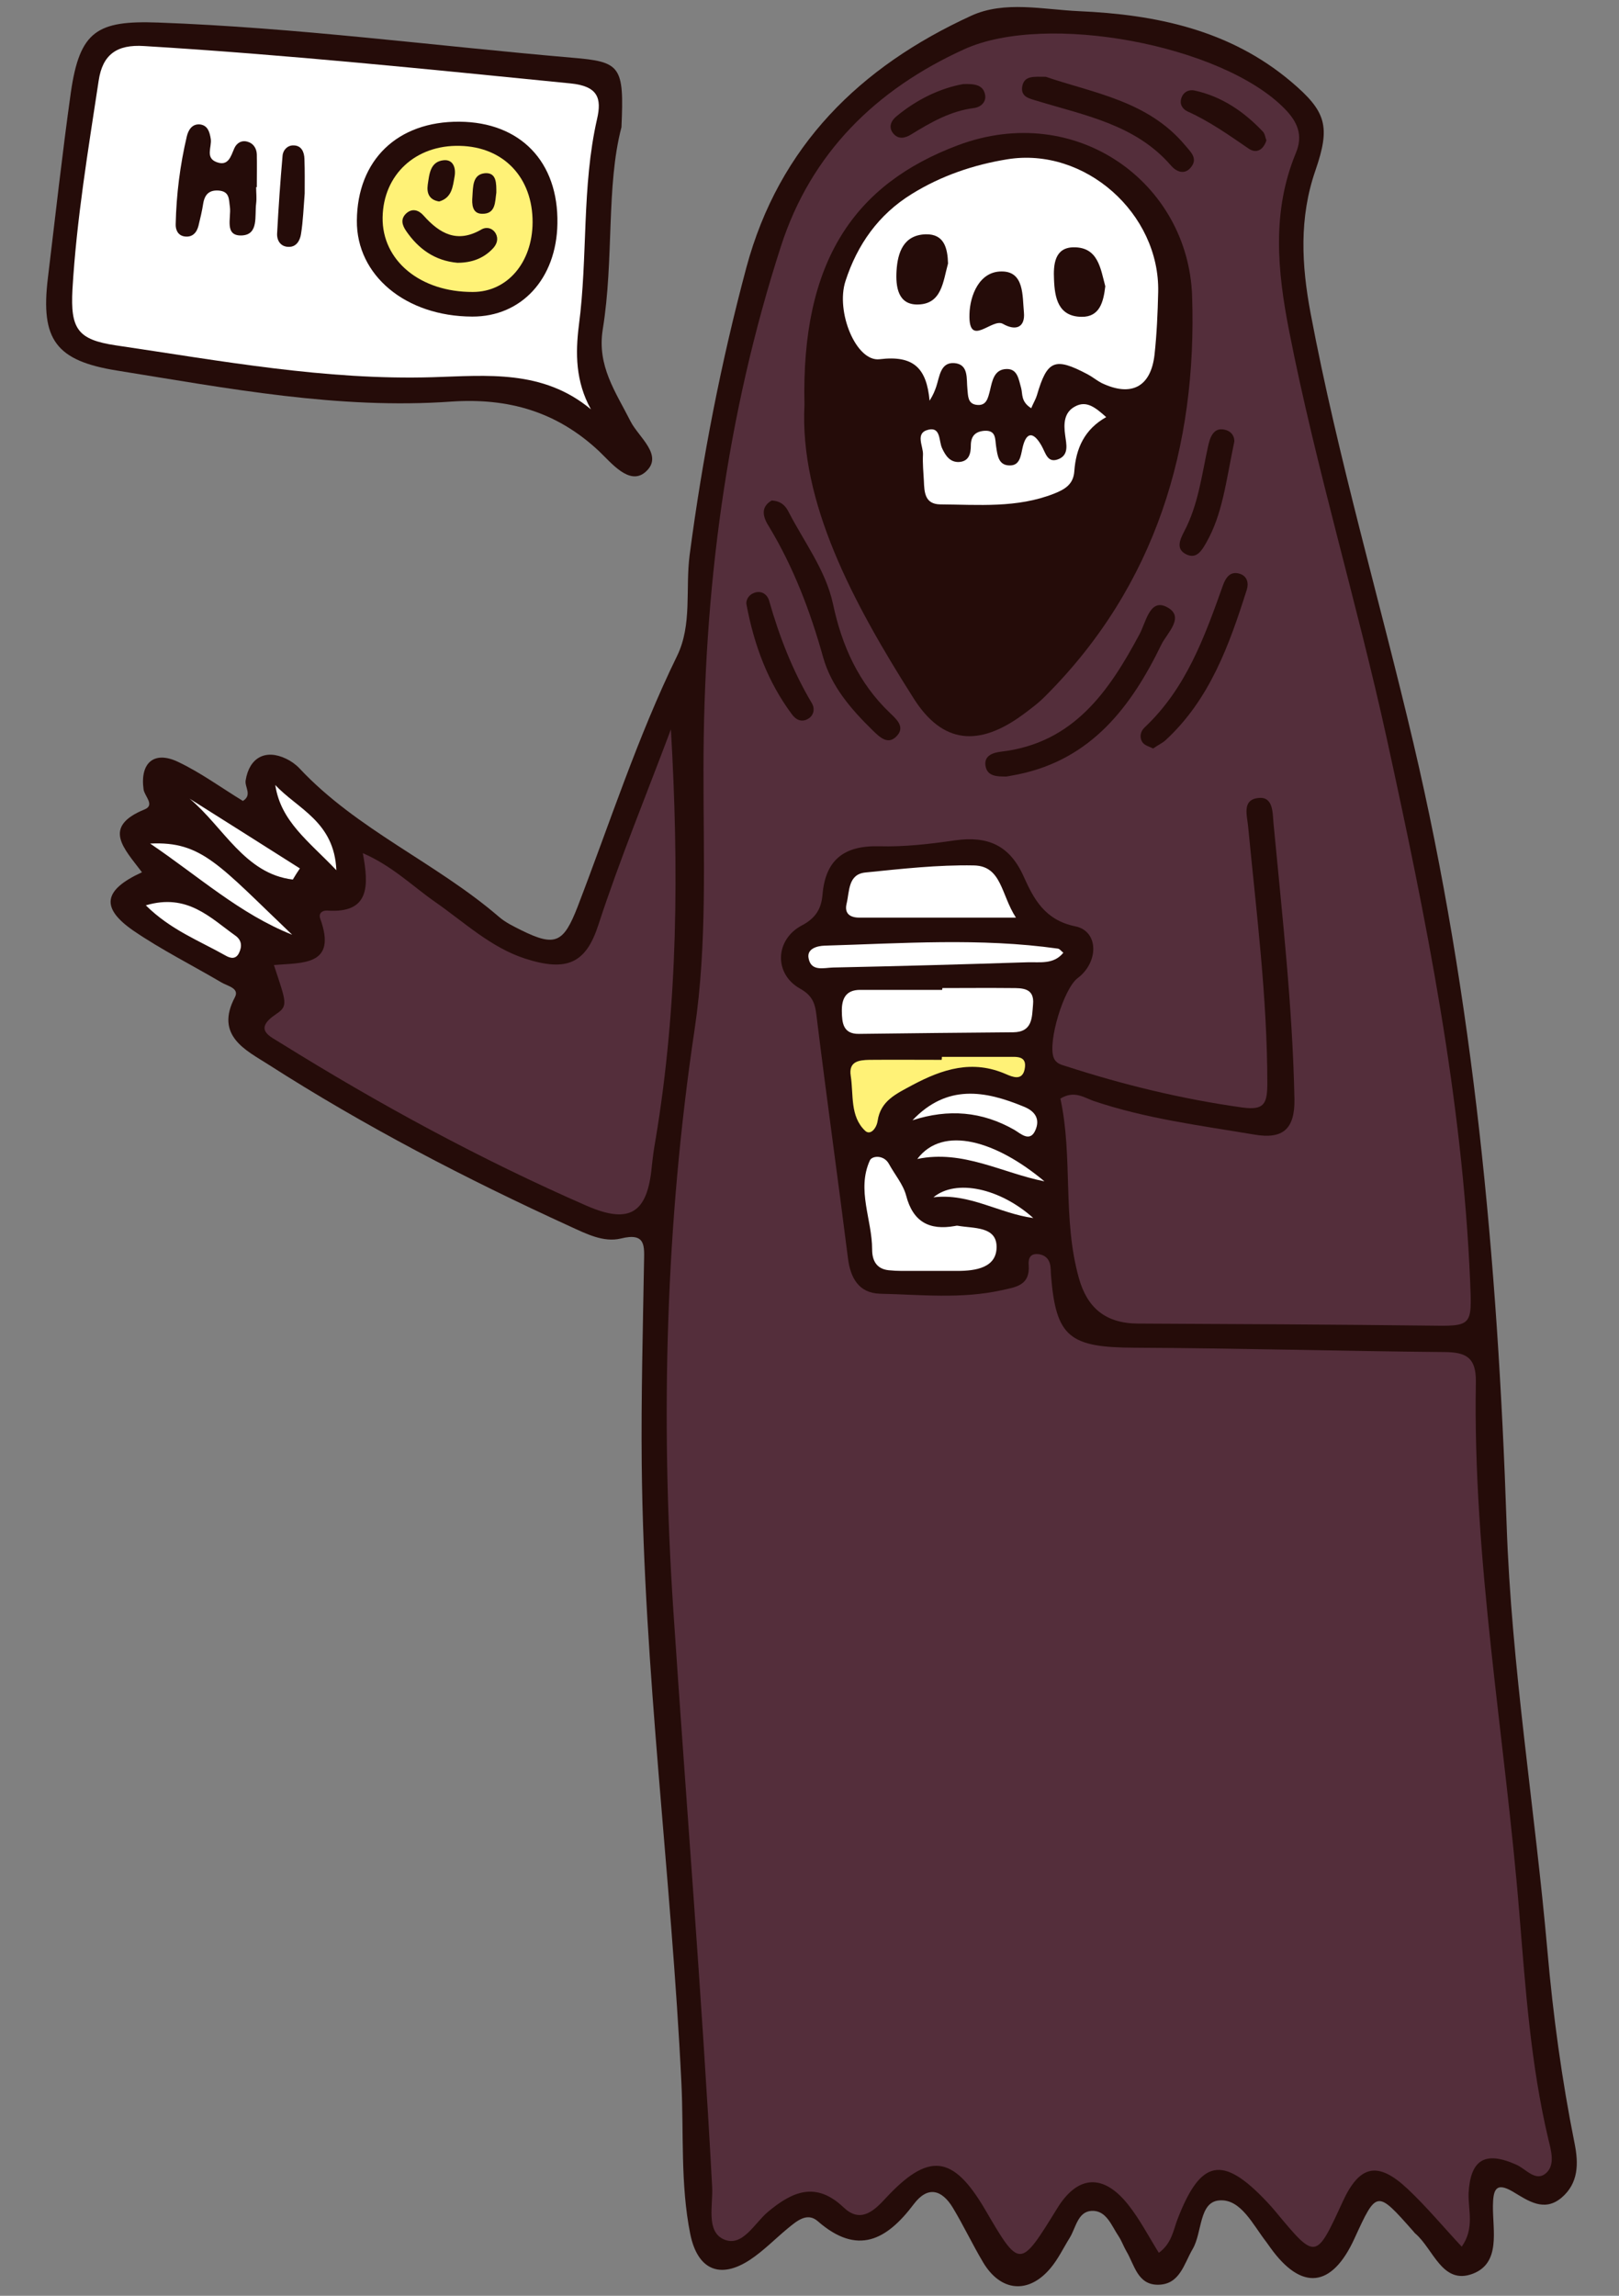 <svg xmlns="http://www.w3.org/2000/svg" xmlns:xlink="http://www.w3.org/1999/xlink" width="280" zoomAndPan="magnify" viewBox="0 0 210 297.75" height="397" preserveAspectRatio="xMidYMid meet" version="1.0"><rect x="0" y="0" width="210" height="297.75" fill="#808080" stroke="none"/><defs><clipPath id="ef9d1a4bf7"><path d="M 5 0 L 204.844 0 L 204.844 297 L 5 297 Z M 5 0 " clip-rule="nonzero"/></clipPath></defs><g clip-path="url(#ef9d1a4bf7)"><path fill="#250c09" d="M 18.414 113.129 C 16.078 110.027 13.18 107.246 18.766 104.973 C 20.129 104.41 18.738 103.258 18.621 102.371 C 18.148 98.941 19.98 97.316 23.113 98.82 C 26.039 100.211 28.699 102.164 31.508 103.879 C 32.75 103.109 31.715 102.074 31.863 101.215 C 32.336 98.262 34.434 97.109 37.125 98.41 C 37.746 98.703 38.367 99.148 38.84 99.648 C 46.316 107.633 56.574 111.887 64.734 118.922 C 65.594 119.664 66.656 120.164 67.66 120.668 C 72.035 122.824 73.102 122.266 74.902 117.652 C 79.102 106.746 82.68 95.602 87.82 85.078 C 89.801 81.027 88.887 76.387 89.449 72.012 C 91.102 59.418 93.527 46.973 96.809 34.703 C 101.066 18.891 111.59 8.633 125.984 2.039 C 130.301 0.059 135.328 1.242 139.969 1.449 C 149.93 1.891 159.508 3.871 167.457 10.582 C 172.039 14.457 172.602 16.375 170.621 22.113 C 168.492 28.262 168.82 34.379 170 40.645 C 173.547 59.445 178.957 77.773 183.332 96.367 C 191.168 129.684 194.27 163.531 195.422 197.676 C 196.043 216.148 199.09 234.535 200.715 253.012 C 201.453 261.406 202.578 269.715 204.234 277.961 C 204.766 280.594 204.766 283.164 202.52 285.055 C 200.273 286.918 198.23 285.441 196.25 284.258 C 193.914 282.867 193.68 284.168 193.648 286.121 C 193.621 289.312 194.684 293.512 191.02 294.898 C 187.086 296.379 185.934 291.707 183.598 289.695 C 183.48 289.609 183.422 289.492 183.305 289.371 C 178.574 284.023 178.574 284.023 175.676 290.348 C 172.75 296.734 168.82 297.148 164.77 291.5 C 164.59 291.266 164.445 291.027 164.266 290.793 C 162.523 288.574 160.957 285.145 158.148 285.383 C 155.488 285.59 155.961 289.578 154.688 291.707 C 153.566 293.629 153.035 296.289 150.227 296.32 C 147.535 296.348 147.152 293.719 146.086 291.945 C 145.73 291.324 145.496 290.645 145.109 290.051 C 144.164 288.664 143.516 286.621 141.562 286.742 C 139.789 286.859 139.555 288.93 138.754 290.23 C 137.926 291.559 137.246 293.008 136.242 294.191 C 133.406 297.559 129.797 297.234 127.523 293.422 C 126.133 291.086 124.98 288.633 123.59 286.328 C 122.172 283.992 120.34 283.461 118.535 285.855 C 115.02 290.523 111.234 292.594 106.062 288.07 C 104.699 286.891 103.371 288.043 102.246 288.957 C 100.594 290.316 99.086 291.883 97.312 293.066 C 93.379 295.668 90.48 294.367 89.535 289.758 C 88.234 283.281 88.707 276.66 88.383 270.129 C 87.082 243.344 83.508 216.711 83.238 189.871 C 83.152 181.18 83.387 172.457 83.535 163.766 C 83.566 161.641 83.832 159.805 80.52 160.633 C 78.273 161.168 76.027 160.012 73.957 159.066 C 60.449 152.891 47.293 146.062 34.789 138.051 C 31.98 136.246 27.812 134.355 30.473 129.328 C 31.094 128.148 29.469 127.879 28.699 127.406 C 24.887 125.16 20.926 123.18 17.289 120.695 C 13.031 117.742 13.387 115.434 18.414 113.129 Z M 74.164 7.48 C 56.281 5.941 38.484 3.578 20.512 2.926 C 12.59 2.633 10.344 4.02 9.191 11.973 C 8.066 19.984 7.18 28.055 6.203 36.125 C 5.258 44.016 7.211 46.797 15.219 48.066 C 29.559 50.371 43.895 53.121 58.527 52.086 C 65.945 51.582 72.215 53.387 77.684 58.5 C 79.277 60.008 81.645 63.023 83.711 61.223 C 86.168 59.094 82.824 56.699 81.793 54.656 C 79.871 50.844 77.418 47.477 78.184 42.715 C 79.664 33.582 78.598 24.18 80.609 16.496 C 80.965 8.512 80.52 8.012 74.164 7.48 Z M 74.164 7.48 " fill-opacity="1" fill-rule="nonzero"/></g><path fill="#542e3b" d="M 189.602 291.383 C 187.176 288.781 185.02 286.18 182.566 283.875 C 178.691 280.238 176.328 280.801 174.141 285.59 C 170.68 293.125 170.68 293.125 165.449 286.828 C 165.094 286.387 164.711 285.973 164.324 285.559 C 158.562 279.441 155.723 280.031 152.707 287.895 C 152.176 289.312 151.969 290.969 150.312 292.18 C 148.984 290.051 147.832 287.805 146.293 285.883 C 143.07 281.863 139.762 282.129 137.129 286.414 C 132.281 294.277 132.281 294.277 127.758 286.535 C 123.59 279.441 120.426 279.086 114.781 285.203 C 113.125 287.008 111.469 288.25 109.402 286.27 C 105.824 282.898 102.809 284.199 99.617 286.859 C 97.844 288.336 96.277 291.559 93.824 290.406 C 91.574 289.344 92.492 286.004 92.375 283.668 C 91.043 258.746 89.004 233.887 87.348 208.996 C 85.664 183.809 86.344 158.625 90.098 133.496 C 91.754 122.41 91.223 111.031 91.25 99.77 C 91.25 76.711 94.176 53.949 101.301 31.926 C 105.203 19.836 113.629 11.586 125.07 6.387 C 135.738 1.539 158.531 5.824 166.633 14.102 C 168.316 15.816 169.055 17.559 168.078 19.863 C 164.945 27.461 165.684 35.148 167.223 42.98 C 170.711 60.746 176.004 78.102 179.875 95.777 C 184.961 119.043 189.688 142.367 190.695 166.281 C 190.93 172.043 190.961 172.016 185.227 171.926 C 172.66 171.777 160.129 171.719 147.566 171.66 C 143.336 171.629 141 169.562 139.938 165.75 C 137.781 158.062 139.199 150.109 137.543 142.484 C 139.316 141.391 140.59 142.336 141.828 142.781 C 148.629 145.086 155.695 145.973 162.73 147.156 C 166.363 147.773 167.961 146.473 167.902 142.574 C 167.664 130.57 166.305 118.656 165.184 106.746 C 165.066 105.414 165.152 103.316 163.289 103.492 C 161.016 103.672 161.785 105.828 161.902 107.277 C 162.965 118.332 164.383 129.387 164.383 140.531 C 164.383 143.191 163.941 144.02 161.133 143.637 C 153.328 142.543 145.762 140.711 138.281 138.285 C 137.602 138.078 136.953 137.93 136.656 137.133 C 135.918 135.062 137.957 128.266 139.762 126.875 C 142.539 124.805 142.539 120.758 139.465 120.137 C 135.531 119.336 134.086 116.59 132.785 113.691 C 130.953 109.582 128.082 108.398 123.855 108.992 C 120.605 109.465 117.324 109.848 114.043 109.758 C 109.488 109.641 107.066 111.504 106.684 116.055 C 106.535 117.828 105.824 119.07 104.02 120.016 C 100.531 121.852 100.355 126.285 103.754 128.207 C 105.676 129.27 105.766 130.512 105.973 132.254 C 107.242 142.574 108.691 152.891 109.992 163.207 C 110.316 165.777 111.41 167.699 114.133 167.789 C 119.395 167.906 124.656 168.496 129.887 167.344 C 131.777 166.93 133.613 166.723 133.434 164.094 C 133.375 163.414 133.492 162.613 134.527 162.645 C 135.297 162.676 135.918 163.059 136.152 163.797 C 136.332 164.328 136.273 164.922 136.332 165.48 C 136.98 173.434 138.727 174.766 147.238 174.793 C 160.629 174.852 174.023 175.238 187.414 175.355 C 190.223 175.387 191.461 176.094 191.434 179.199 C 191.02 202.375 195.215 225.195 197.078 248.195 C 197.879 258.008 198.559 267.82 200.832 277.43 C 201.188 278.906 201.777 280.828 200.48 281.895 C 199.148 282.988 197.906 281.273 196.664 280.742 C 192.617 278.938 190.723 280.09 190.488 284.465 C 190.43 286.652 191.285 288.988 189.602 291.383 Z M 77.594 120.016 C 75.996 124.895 73.574 126.105 68.047 124.305 C 63.641 122.855 60.242 119.633 56.516 117.031 C 53.531 114.961 50.93 112.332 47.059 110.648 C 47.855 114.902 47.973 118.48 42.445 118.098 C 41.824 118.066 41.293 118.422 41.531 119.129 C 43.777 125.309 39.223 124.836 35.527 125.16 C 37.125 130.008 37.422 130.453 35.824 131.516 C 32.777 133.555 35.055 134.414 36.445 135.301 C 49.188 143.223 62.34 150.375 76.086 156.379 C 81.703 158.832 83.98 157.293 84.539 151.324 C 84.66 150.199 84.805 149.047 85.012 147.922 C 87.969 130.305 88.059 112.566 87.023 94.594 C 83.859 103.051 80.402 111.414 77.594 120.016 Z M 77.594 120.016 " fill-opacity="1" fill-rule="nonzero"/><path fill="#ffffff" d="M 76.648 53.09 C 70.41 47.891 63.137 48.715 56.133 48.922 C 42.211 49.336 28.641 46.797 14.984 44.785 C 10.047 44.047 9.129 42.625 9.398 37.543 C 9.93 28.438 11.438 19.449 12.797 10.465 C 13.297 7.094 15.133 5.734 18.707 5.973 C 37.184 7.094 55.602 8.988 74.016 10.82 C 77.562 11.176 78.066 12.742 77.445 15.43 C 75.438 24.238 76.262 33.316 75.082 42.215 C 74.637 45.789 74.637 49.457 76.648 53.09 Z M 76.648 53.09 " fill-opacity="1" fill-rule="nonzero"/><path fill="#250c09" d="M 104.348 52.5 C 103.902 33.816 110.879 23.855 124.27 18.832 C 139.613 13.094 154.129 23.707 154.629 38.398 C 155.281 57.879 149.957 75.883 135.652 90.219 C 134.766 91.137 133.73 91.906 132.695 92.672 C 126.988 96.871 122.262 96.516 118.508 90.574 C 110.582 78.102 103.695 65.094 104.348 52.5 Z M 46.289 28.613 C 46.23 35.711 52.613 41.031 61.246 41.059 C 67.633 41.09 72.184 36.152 72.301 29 C 72.449 20.988 67.512 15.844 59.59 15.785 C 51.551 15.727 46.348 20.75 46.289 28.613 Z M 46.289 28.613 " fill-opacity="1" fill-rule="nonzero"/><path fill="#ffffff" d="M 122.23 128.148 C 125.215 128.148 128.172 128.117 131.156 128.148 C 132.605 128.148 134.203 128.117 133.996 130.273 C 133.848 131.93 133.965 133.852 131.426 133.883 C 124.742 133.941 118.094 134 111.41 134.09 C 109.344 134.117 109.223 132.641 109.195 131.191 C 109.164 129.625 109.637 128.383 111.559 128.383 C 115.105 128.383 118.652 128.383 122.199 128.383 C 122.23 128.324 122.23 128.234 122.23 128.148 Z M 124.184 164.832 C 126.578 164.832 129.324 164.418 129.266 161.641 C 129.207 159.039 126.281 159.332 124.27 158.98 C 124.121 158.949 123.977 158.98 123.855 159.008 C 120.547 159.598 118.418 158.477 117.531 155.047 C 117.145 153.598 116.051 152.328 115.312 150.969 C 114.664 149.754 113.125 149.875 112.832 150.496 C 111.086 154.336 113.125 158.18 113.125 162.055 C 113.125 163.441 113.656 164.566 115.254 164.742 C 115.816 164.801 116.379 164.832 116.938 164.832 C 118.062 164.832 119.215 164.832 120.34 164.832 C 121.641 164.832 122.91 164.832 124.184 164.832 Z M 126.309 112.242 C 121.641 112.152 116.91 112.688 112.238 113.16 C 109.992 113.395 110.199 115.582 109.816 117.18 C 109.488 118.512 110.289 119.012 111.469 119.012 C 117.973 119.012 124.477 119.012 131.777 119.012 C 129.828 116.027 129.945 112.301 126.309 112.242 Z M 137.219 123.031 C 127.137 121.613 117.059 122.352 106.949 122.648 C 106 122.68 104.641 123.031 104.879 124.273 C 105.203 126.047 106.859 125.516 108.043 125.484 C 116.438 125.309 124.832 125.074 133.227 124.805 C 134.852 124.746 136.656 125.133 137.926 123.566 C 137.66 123.359 137.453 123.062 137.219 123.031 Z M 19.477 109.406 C 25.805 113.691 31.125 118.539 37.895 121.23 C 28.402 112.184 26.188 109.078 19.477 109.406 Z M 131.57 146.535 C 132.34 146.977 133.613 148.25 134.32 146.535 C 134.883 145.203 134.352 144.168 132.844 143.547 C 127.73 141.418 122.82 140.594 118.359 145.293 C 123.027 143.785 127.375 144.141 131.57 146.535 Z M 29.23 123.918 C 29.883 124.305 30.59 124.453 31.004 123.594 C 31.418 122.738 31.359 121.938 30.531 121.348 C 27.25 119.012 24.297 115.82 18.914 117.418 C 22.137 120.609 25.832 121.996 29.23 123.918 Z M 135.473 153.215 C 129.238 147.98 122.32 145.883 118.98 150.316 C 124.891 149.074 130.035 152.148 135.473 153.215 Z M 38.898 112.629 C 34.141 109.613 29.379 106.598 24.59 103.582 C 28.965 107.219 31.746 113.336 37.98 114.074 C 38.277 113.574 38.574 113.102 38.898 112.629 Z M 43.629 112.863 C 43.363 106.539 38.574 104.91 35.707 101.809 C 36.414 106.539 40.023 109.078 43.629 112.863 Z M 121.078 155.285 C 125.75 154.723 129.621 157.383 134.027 157.973 C 129.711 154.102 124.004 152.859 121.078 155.285 Z M 134.5 51.258 C 135.828 46.707 136.805 46.293 141.062 48.539 C 141.684 48.863 142.242 49.336 142.863 49.664 C 146.738 51.523 149.277 50.195 149.754 45.996 C 150.047 43.309 150.164 40.617 150.227 37.898 C 150.461 27.699 140.707 19.008 130.625 20.664 C 126.281 21.371 122.082 22.793 118.27 25.156 C 113.953 27.816 111.203 31.719 109.668 36.449 C 108.367 40.438 111.059 46.973 114.102 46.59 C 118.508 46.055 120.191 47.742 120.574 51.969 C 121.078 51.172 121.254 50.668 121.434 50.164 C 121.875 48.863 121.965 46.973 123.77 47.09 C 125.688 47.238 125.336 49.129 125.484 50.488 C 125.57 51.316 125.512 52.324 126.605 52.5 C 127.965 52.707 128.145 51.645 128.41 50.637 C 128.703 49.395 128.941 47.891 130.566 47.859 C 132.016 47.828 132.133 49.25 132.457 50.344 C 132.664 51.109 132.398 52.086 133.758 52.945 C 134.055 52.234 134.352 51.762 134.5 51.258 Z M 139.465 52.707 C 137.988 53.477 137.957 54.984 138.164 56.461 C 138.312 57.586 138.668 58.914 137.395 59.508 C 135.859 60.188 135.652 58.766 135.09 57.793 C 134.027 55.93 133.078 55.957 132.605 58.207 C 132.398 59.18 132.25 60.363 131.012 60.363 C 129.504 60.395 129.383 59.062 129.207 57.91 C 129.059 56.965 129.238 55.781 127.699 55.871 C 126.516 55.957 125.926 56.551 125.926 57.793 C 125.926 58.828 125.688 59.859 124.359 59.922 C 123.207 59.949 122.645 59.094 122.203 58.145 C 121.758 57.23 122.055 55.367 120.457 55.723 C 118.625 56.137 119.777 57.852 119.719 58.973 C 119.66 60.098 119.777 61.25 119.836 62.375 C 119.895 63.852 119.953 65.391 121.965 65.418 C 126.93 65.449 131.898 65.922 136.715 64.027 C 138.223 63.438 139.227 62.758 139.348 61.133 C 139.555 58.176 140.648 55.691 143.484 54.098 C 142.094 52.855 140.941 51.91 139.465 52.707 Z M 139.465 52.707 " fill-opacity="1" fill-rule="nonzero"/><path fill="#fff277" d="M 122.172 137.074 C 125.008 137.074 127.848 137.074 130.715 137.074 C 131.84 137.074 133.285 136.867 132.902 138.699 C 132.578 140.207 131.336 139.676 130.508 139.32 C 126.133 137.398 122.262 138.641 118.328 140.738 C 116.258 141.863 114.219 142.75 113.836 145.379 C 113.688 146.355 112.891 147.301 112.211 146.652 C 110.23 144.762 110.73 141.98 110.348 139.527 C 110.051 137.637 111.441 137.488 112.77 137.457 C 115.906 137.43 119.039 137.457 122.141 137.457 C 122.172 137.34 122.172 137.191 122.172 137.074 Z M 61.336 37.867 C 65.801 37.867 69.051 34.055 69.082 28.852 C 69.109 23.027 65.324 19.039 59.648 18.918 C 53.914 18.77 49.719 22.645 49.629 28.199 C 49.539 33.789 54.508 37.898 61.336 37.867 Z M 61.336 37.867 " fill-opacity="1" fill-rule="nonzero"/><path fill="#250c09" d="M 100.09 64.914 C 101.359 64.977 101.922 65.656 102.305 66.422 C 104.316 70.324 107.094 73.934 108.043 78.309 C 109.195 83.746 111.352 88.566 115.434 92.465 C 116.23 93.234 117.383 94.211 116.406 95.363 C 115.227 96.754 114.102 95.602 113.184 94.715 C 110.406 91.992 107.836 89.039 106.77 85.254 C 105.113 79.312 102.957 73.637 99.793 68.375 C 98.965 67.102 98.582 65.801 100.09 64.914 Z M 132.133 100.418 C 141.594 98.438 146.738 91.641 150.641 83.598 C 151.348 82.121 153.891 79.902 151.199 78.66 C 149.133 77.715 148.629 80.703 147.832 82.207 C 143.84 89.688 139.227 96.398 129.828 97.492 C 128.852 97.609 127.672 97.965 127.816 99.234 C 127.996 100.715 129.324 100.715 130.539 100.715 C 131.012 100.625 131.57 100.535 132.133 100.418 Z M 151.141 96.043 C 156.906 90.754 159.449 83.656 161.723 76.473 C 161.988 75.645 161.785 74.699 160.777 74.406 C 159.508 74.02 158.945 75.027 158.621 75.941 C 156.227 82.652 153.832 89.305 148.453 94.359 C 147.891 94.891 147.77 95.688 148.215 96.309 C 148.512 96.695 149.102 96.84 149.574 97.078 C 150.195 96.633 150.727 96.398 151.141 96.043 Z M 132.578 11.32 C 132.43 12.621 133.613 12.801 134.559 13.094 C 140.766 14.988 147.297 16.168 151.879 21.461 C 152.559 22.258 153.625 22.73 154.453 21.727 C 155.457 20.543 154.395 19.656 153.684 18.801 C 148.863 13.066 141.801 12.062 135.652 9.961 C 134.113 9.961 132.785 9.754 132.578 11.32 Z M 102.719 92.645 C 103.254 93.383 104.051 93.766 104.938 93.148 C 105.617 92.672 105.676 91.816 105.32 91.227 C 102.84 87.059 101.094 82.594 99.766 77.922 C 99.527 77.094 98.758 76.504 97.754 76.918 C 97.016 77.215 96.777 77.895 96.809 78.309 C 97.812 83.715 99.617 88.477 102.719 92.645 Z M 158.828 55.723 C 157.379 55.398 156.934 56.785 156.699 57.879 C 155.871 61.633 155.426 65.477 153.594 68.938 C 153.062 69.973 152.473 71.211 153.859 71.891 C 155.223 72.57 155.902 71.359 156.461 70.383 C 158.562 66.719 159.004 62.551 160.098 57.289 C 160.098 57.379 160.277 56.047 158.828 55.723 Z M 116.258 15.105 C 115.578 15.668 115.195 16.496 115.875 17.324 C 116.555 18.121 117.414 17.914 118.18 17.441 C 120.723 15.875 123.293 14.395 126.34 14.012 C 127.227 13.895 127.996 13.215 127.758 12.207 C 127.492 11.027 126.457 10.848 124.922 10.906 C 121.965 11.441 118.918 12.887 116.258 15.105 Z M 163.824 17.086 C 161.371 14.484 158.473 12.504 154.926 11.734 C 154.215 11.586 153.508 11.914 153.238 12.711 C 152.973 13.508 153.359 14.129 154.039 14.457 C 156.875 15.727 159.418 17.531 161.961 19.273 C 162.938 19.953 163.852 19.48 164.266 18.211 C 164.117 17.855 164.09 17.383 163.824 17.086 Z M 33.312 24.27 C 33.312 22.852 33.34 21.434 33.312 20.012 C 33.281 19.246 32.867 18.594 32.129 18.387 C 31.391 18.152 30.711 18.504 30.387 19.246 C 29.941 20.277 29.617 21.609 28.078 21.02 C 26.602 20.457 27.488 19.066 27.34 18.031 C 27.191 17.117 26.957 16.289 25.98 16.141 C 24.945 16.023 24.441 16.82 24.234 17.676 C 23.348 21.434 22.875 25.215 22.789 29.059 C 22.758 29.77 23.055 30.508 23.883 30.656 C 24.918 30.832 25.508 30.211 25.742 29.293 C 25.98 28.32 26.215 27.344 26.363 26.367 C 26.57 25.188 27.164 24.625 28.375 24.715 C 29.824 24.832 29.676 25.895 29.824 26.871 C 30 28.262 29.055 30.656 31.391 30.535 C 33.578 30.418 33.016 27.996 33.223 26.398 C 33.312 25.688 33.223 24.98 33.223 24.27 C 33.254 24.27 33.281 24.27 33.312 24.27 Z M 39.488 20.605 C 39.461 19.719 39.105 18.859 38.07 18.859 C 37.301 18.832 36.711 19.449 36.652 20.191 C 36.355 23.559 36.121 26.961 35.941 30.328 C 35.914 31.215 36.414 32.016 37.449 32.016 C 38.484 32.043 38.93 31.129 39.047 30.328 C 39.312 28.676 39.371 26.961 39.52 25.098 C 39.52 23.707 39.547 22.172 39.488 20.605 Z M 120.074 30.387 C 117.207 30.477 116.438 32.723 116.289 35.117 C 116.172 37.129 116.438 39.551 119.066 39.492 C 122.172 39.434 122.32 36.508 122.969 34.172 C 122.91 32.223 122.496 30.328 120.074 30.387 Z M 139.258 32.074 C 136.773 32.102 136.625 34.352 136.715 36.242 C 136.805 38.605 137.246 41.059 140.293 41.09 C 142.656 41.121 143.129 39.141 143.367 37.129 C 142.746 34.824 142.449 32.043 139.258 32.074 Z M 132.812 40.5 C 132.605 38.398 132.871 35.207 129.945 35.207 C 127.02 35.176 125.809 38.34 125.75 40.734 C 125.602 45.258 128.703 41.18 130.094 42.008 C 131.809 42.98 132.992 42.422 132.812 40.5 Z M 63.938 32.223 C 64.469 31.66 64.676 30.949 64.293 30.27 C 63.879 29.562 63.078 29.383 62.43 29.77 C 59.324 31.57 57.051 30.328 54.949 27.965 C 54.387 27.312 53.531 26.93 52.703 27.668 C 51.906 28.406 52.172 29.207 52.672 29.945 C 54.27 32.281 56.398 33.816 59.324 34.082 C 61.129 34.082 62.695 33.551 63.938 32.223 Z M 58.969 22.852 C 59.148 21.785 58.793 20.664 57.551 20.781 C 55.777 20.957 55.688 22.613 55.48 23.973 C 55.336 25.039 55.66 25.926 56.961 26.133 C 58.617 25.66 58.734 24.211 58.969 22.852 Z M 62.902 22.465 C 61.277 22.613 61.363 24.238 61.277 25.48 C 61.188 26.488 61.246 27.727 62.547 27.727 C 64.32 27.758 64.203 26.16 64.379 24.98 C 64.379 23.824 64.438 22.348 62.902 22.465 Z M 62.902 22.465 " fill-opacity="1" fill-rule="nonzero"/></svg>